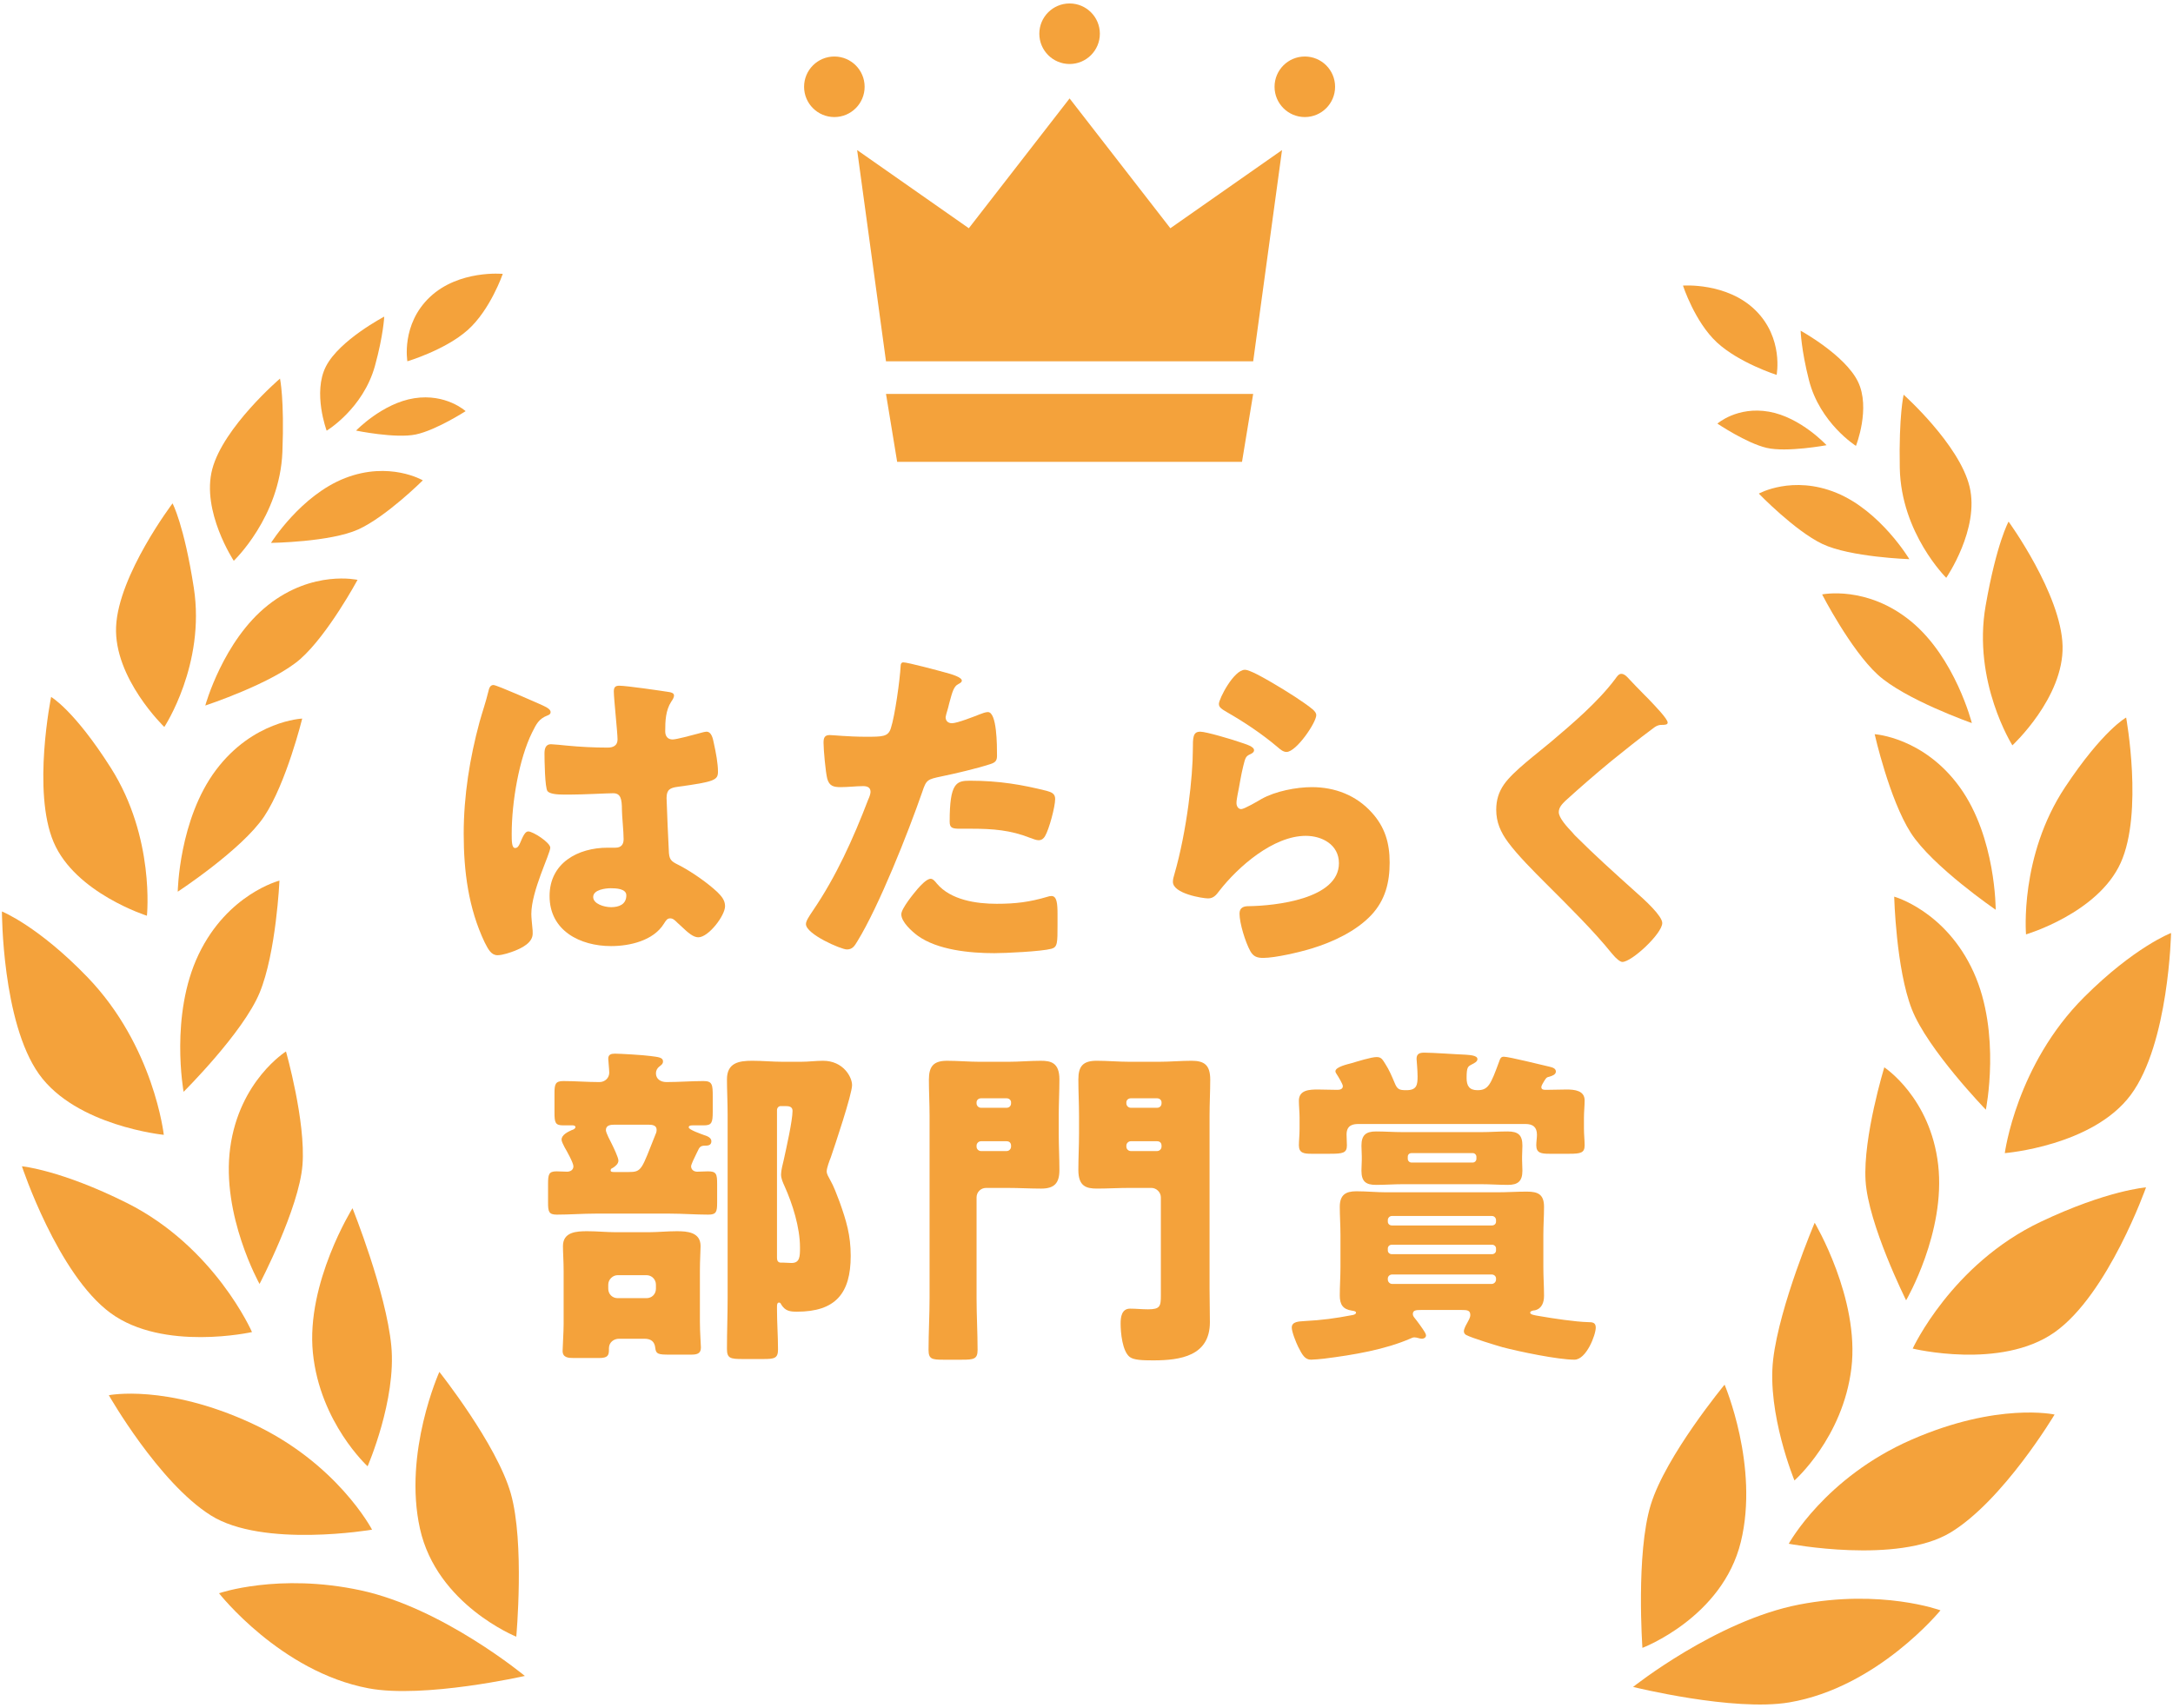 <?xml version="1.0" encoding="utf-8"?>
<!-- Generator: Adobe Illustrator 28.0.0, SVG Export Plug-In . SVG Version: 6.00 Build 0)  -->
<!DOCTYPE svg PUBLIC "-//W3C//DTD SVG 1.1//EN" "http://www.w3.org/Graphics/SVG/1.1/DTD/svg11.dtd">
<svg version="1.1" id="レイヤー_1" xmlns="http://www.w3.org/2000/svg" xmlns:xlink="http://www.w3.org/1999/xlink" x="0px"
	 y="0px" viewBox="0 0 257 202" style="enable-background:new 0 0 257 202;" xml:space="preserve">
<g>
	<g>
		<circle style="fill:#F4A23B;" cx="98.679" cy="10.264" r="3.58"/>
		<polygon style="fill:#F4A23B;" points="146.892,54.621 148.213,46.586 104.787,46.586 106.107,54.621 		"/>
		<polygon style="fill:#F4A23B;" points="148.213,42.734 151.625,17.748 138.417,26.994 126.5,11.641 114.583,26.994 101.374,17.748 
			104.787,42.734 		"/>
		<circle style="fill:#F4A23B;" cx="154.321" cy="10.264" r="3.58"/>
		<path style="fill:#F4A23B;" d="M130.08,3.989c0,1.977-1.603,3.58-3.58,3.58s-3.58-1.603-3.58-3.58s1.603-3.58,3.58-3.58
			S130.08,2.012,130.08,3.989z"/>
	</g>
	<g>
		<g>
			<path style="fill:#F4A23B;" d="M205.889,182.353c2.185-8.96-1.923-18.592-1.923-18.592s-6.958,8.413-8.732,14.207
				c-1.774,5.793-0.986,16.922-0.986,16.922S203.704,191.313,205.889,182.353z"/>
			<path style="fill:#F4A23B;" d="M212.76,189.774c-9.762,1.894-19.616,9.737-19.616,9.737s11.86,2.942,18.472,1.828
				c10.441-1.76,17.883-10.887,17.883-10.887S222.522,187.881,212.76,189.774z"/>
			<path style="fill:#F4A23B;" d="M209.712,160.778c-0.747,6.393,2.517,14.313,2.517,14.313s5.736-5.039,6.734-13.276
				c0.999-8.237-4.341-17.202-4.341-17.202S210.459,154.385,209.712,160.778z"/>
			<path style="fill:#F4A23B;" d="M226.061,170.274c-10.223,4.471-14.507,12.302-14.507,12.302s12.857,2.457,19.113-1.317
				c6.256-3.774,12.328-13.963,12.328-13.963S236.284,165.803,226.061,170.274z"/>
			<path style="fill:#F4A23B;" d="M222.856,126.234c0,0-2.52,8.224-2.218,13.383c0.302,5.159,4.797,14.167,4.797,14.167
				s4.706-8.042,3.792-16.017C228.313,129.792,222.856,126.234,222.856,126.234z"/>
			<path style="fill:#F4A23B;" d="M226.215,159.493c0,0,10.426,2.547,16.774-1.922c6.348-4.469,10.821-17.142,10.821-17.142
				s-4.591,0.336-12.473,4.079C230.805,149.51,226.215,159.493,226.215,159.493z"/>
			<path style="fill:#F4A23B;" d="M233.414,114.967c-3.291-7.242-9.389-8.922-9.389-8.922s0.219,8.533,2.084,13.307
				c1.864,4.774,8.756,11.89,8.756,11.89S236.705,122.209,233.414,114.967z"/>
			<path style="fill:#F4A23B;" d="M246.497,117.921c-8.03,8.009-9.39,18.457-9.39,18.457s10.407-0.831,14.905-6.897
				c4.498-6.066,4.759-19.137,4.759-19.137S252.453,111.981,246.497,117.921z"/>
			<path style="fill:#F4A23B;" d="M231.797,93.121c-4.272-5.934-10.08-6.288-10.08-6.288s1.73,7.693,4.271,11.663
				c2.541,3.97,10.041,9.1,10.041,9.1S236.069,99.055,231.797,93.121z"/>
			<path style="fill:#F4A23B;" d="M239.617,110.509c0,0,8.509-2.506,11.198-8.467c2.689-5.961,0.643-17.179,0.643-17.179
				s-2.744,1.482-7.23,8.249C238.824,101.265,239.617,110.509,239.617,110.509z"/>
			<path style="fill:#F4A23B;" d="M226.031,73.498c-5.225-4.304-10.53-3.196-10.53-3.196s3.349,6.515,6.559,9.472
				c3.21,2.957,11.15,5.742,11.15,5.742S231.256,77.802,226.031,73.498z"/>
			<path style="fill:#F4A23B;" d="M243.94,76.39c-0.157-6.124-6.386-14.699-6.386-14.699s-1.407,2.492-2.711,9.93
				c-1.583,9.028,3.162,16.529,3.162,16.529S244.097,82.514,243.94,76.39z"/>
			<path style="fill:#F4A23B;" d="M208.017,58.378c0,0,4.236,4.387,7.511,5.953c3.275,1.566,10.292,1.801,10.292,1.801
				s-3.408-5.702-8.616-7.841C211.997,56.152,208.017,58.378,208.017,58.378z"/>
			<path style="fill:#F4A23B;" d="M230.181,68.335c0,0,3.97-5.775,2.76-10.777c-1.209-5.002-7.798-10.876-7.798-10.876
				s-0.577,2.437-0.456,8.668C224.837,63.067,230.181,68.335,230.181,68.335z"/>
			<path style="fill:#F4A23B;" d="M216.024,52.653c0,0-3.047-3.302-6.805-3.963c-3.758-0.661-6.102,1.409-6.102,1.409
				s3.418,2.304,5.812,2.867C211.322,53.528,216.024,52.653,216.024,52.653z"/>
			<path style="fill:#F4A23B;" d="M219.503,52.733c0,0,1.771-4.472,0.23-7.611c-1.541-3.139-6.771-6.011-6.771-6.011s0.06,2.222,0.982,5.843
				C215.243,50.054,219.503,52.733,219.503,52.733z"/>
			<path style="fill:#F4A23B;" d="M203.047,40.486c2.615,2.43,7.073,3.852,7.073,3.852s0.858-4.341-2.51-7.651
				c-3.368-3.31-8.564-2.911-8.564-2.911S200.432,38.056,203.047,40.486z"/>
		</g>
		<g>
			<path style="fill:#F4A23B;" d="M49.671,180.801c2.006,9.002,11.39,12.766,11.39,12.766s1.009-11.111-0.65-16.939
				c-1.658-5.827-8.448-14.377-8.448-14.377S47.665,171.799,49.671,180.801z"/>
			<path style="fill:#F4A23B;" d="M25.904,188.43c0,0,7.259,9.273,17.663,11.24c6.589,1.246,18.505-1.46,18.505-1.46
				s-9.697-8.038-19.419-10.125C32.931,185.998,25.904,188.43,25.904,188.43z"/>
			<path style="fill:#F4A23B;" d="M37.007,160.007c0.835,8.255,6.469,13.408,6.469,13.408s3.421-7.853,2.801-14.26
				c-0.62-6.407-4.588-16.26-4.588-16.26S36.172,151.752,37.007,160.007z"/>
			<path style="fill:#F4A23B;" d="M44.003,180.912c0,0-4.128-7.914-14.26-12.588c-10.132-4.674-16.871-3.314-16.871-3.314
				s5.868,10.308,12.048,14.205C31.1,183.114,44.003,180.912,44.003,180.912z"/>
			<path style="fill:#F4A23B;" d="M35.774,137.781c0.405-5.152-1.952-13.425-1.952-13.425s-5.527,3.45-6.599,11.405
				s3.473,16.089,3.473,16.089S35.369,142.933,35.774,137.781z"/>
			<path style="fill:#F4A23B;" d="M29.803,157.542c0,0-4.39-10.072-14.821-15.282c-7.806-3.899-12.39-4.326-12.39-4.326
				s4.22,12.76,10.478,17.354C19.328,159.882,29.803,157.542,29.803,157.542z"/>
			<path style="fill:#F4A23B;" d="M30.706,117.411c1.959-4.736,2.347-13.263,2.347-13.263s-6.13,1.558-9.564,8.734
				c-3.434,7.176-1.774,16.243-1.774,16.243S28.747,122.147,30.706,117.411z"/>
			<path style="fill:#F4A23B;" d="M19.372,134.215c0,0-1.152-10.473-9.022-18.64c-5.836-6.057-10.122-7.779-10.122-7.779
				s0.001,13.073,4.378,19.228C8.983,133.177,19.372,134.215,19.372,134.215z"/>
			<path style="fill:#F4A23B;" d="M31.241,96.561c2.619-3.919,4.502-11.576,4.502-11.576s-5.814,0.239-10.203,6.087
				c-4.389,5.848-4.519,14.387-4.519,14.387S28.622,100.48,31.241,96.561z"/>
			<path style="fill:#F4A23B;" d="M17.376,108.302c0,0,0.977-9.227-4.265-17.485c-4.351-6.855-7.065-8.391-7.065-8.391
				S3.778,93.6,6.348,99.614C8.919,105.627,17.376,108.302,17.376,108.302z"/>
			<path style="fill:#F4A23B;" d="M42.286,68.581c0,0-5.282-1.213-10.591,2.987c-5.309,4.199-7.416,11.873-7.416,11.873
				s7.994-2.626,11.262-5.519C38.808,75.028,42.286,68.581,42.286,68.581z"/>
			<path style="fill:#F4A23B;" d="M19.433,85.978c0,0,4.893-7.405,3.489-16.462c-1.157-7.462-2.514-9.982-2.514-9.982
				s-6.398,8.45-6.677,14.569C13.453,80.223,19.433,85.978,19.433,85.978z"/>
			<path style="fill:#F4A23B;" d="M42.378,62.612c3.305-1.5,7.628-5.803,7.628-5.803s-3.934-2.305-9.184-0.27
				c-5.25,2.035-8.77,7.668-8.77,7.668S39.072,64.112,42.378,62.612z"/>
			<path style="fill:#F4A23B;" d="M33.399,53.449c0.245-6.228-0.284-8.675-0.284-8.675s-6.704,5.742-8.013,10.719s2.546,10.83,2.546,10.83
				S33.096,61.162,33.399,53.449z"/>
			<path style="fill:#F4A23B;" d="M48.996,47.098c-3.771,0.586-6.882,3.827-6.882,3.827s4.684,0.968,7.087,0.453
				c2.404-0.515,5.867-2.751,5.867-2.751S52.766,46.512,48.996,47.098z"/>
			<path style="fill:#F4A23B;" d="M44.346,43.269c0.994-3.602,1.098-5.822,1.098-5.822s-5.286,2.767-6.889,5.875
				c-1.603,3.108,0.079,7.614,0.079,7.614S42.946,48.343,44.346,43.269z"/>
			<path style="fill:#F4A23B;" d="M55.33,39.019c2.663-2.378,4.133-6.628,4.133-6.628s-5.187-0.502-8.62,2.74
				c-3.433,3.242-2.662,7.599-2.662,7.599S52.667,41.397,55.33,39.019z"/>
		</g>
	</g>
	<g>
		<path style="fill:#F4A23B;" d="M56.719,85.374c0.359-1.28,0.721-2.28,1.04-3.599c0.08-0.36,0.2-0.76,0.6-0.76s5.079,2.08,5.8,2.4
			c0.719,0.319,0.959,0.56,0.959,0.8c0,0.24-0.16,0.32-0.359,0.399c-1.04,0.4-1.32,1-1.84,2.04c-1.52,3.079-2.4,8.158-2.4,11.958
			c0,0.84,0,1.68,0.4,1.68c0.32,0,0.439-0.28,0.561-0.52c0.399-0.959,0.64-1.44,1-1.44c0.559,0,2.6,1.32,2.6,1.92
			c0,0.72-2.24,5.119-2.24,7.839c0,0.439,0.08,1.12,0.12,1.6c0.04,0.24,0.04,0.52,0.04,0.72c0,1.08-1.24,1.68-2.12,2.04
			c-0.52,0.2-1.439,0.52-2.04,0.52c-0.719,0-1.079-0.64-1.52-1.52c-1.92-4.04-2.479-8.398-2.479-12.838
			C54.84,94.132,55.558,89.653,56.719,85.374z M79.195,81.855c0.199,0.04,0.52,0.12,0.52,0.4c0,0.2-0.119,0.44-0.32,0.72
			c-0.68,1.04-0.719,2.32-0.719,3.52c0,0.56,0.279,0.96,0.879,0.96c0.44,0,2.359-0.52,2.96-0.68c0.28-0.08,0.84-0.24,1.04-0.24
			c0.6,0,0.76,0.8,0.879,1.4c0.24,1.08,0.48,2.36,0.48,3.319c0,1-0.359,1.2-4.76,1.8c-0.879,0.12-1.319,0.32-1.319,1.32
			c0,0.52,0.24,5.959,0.28,6.519c0.08,0.96,0.439,1.04,1.439,1.56c1.4,0.76,3.119,1.959,4.279,3.04c0.48,0.479,0.92,0.96,0.92,1.68
			c0,1.12-1.959,3.679-3.159,3.679c-0.601,0-1.2-0.52-2.04-1.32c-0.16-0.16-0.32-0.28-0.48-0.439c-0.239-0.24-0.479-0.48-0.799-0.48
			c-0.36,0-0.48,0.2-0.76,0.64c-1.24,2-4.039,2.639-6.239,2.639c-3.64,0-7.278-1.799-7.278-5.919c0-3.919,3.359-5.719,6.879-5.719
			h0.92c0.68,0,0.959-0.4,0.959-1c0-0.92-0.199-2.799-0.199-3.439c0-1.359-0.16-2-1.041-2c-0.719,0-3.479,0.16-5.158,0.16h-0.6
			c-0.92,0-1.721-0.08-2-0.399c-0.32-0.4-0.36-3.76-0.36-4.479c0-0.52,0.12-1.08,0.76-1.08c0.24,0,1.479,0.12,1.84,0.16
			c1.64,0.16,3.279,0.24,4.88,0.24c0.639,0,1.159-0.24,1.159-0.96c0-0.84-0.44-4.799-0.44-5.679c0-0.48,0.16-0.68,0.641-0.68
			C74.076,81.095,78.195,81.695,79.195,81.855z M70.156,106.09c0,0.8,1.28,1.2,2.12,1.2c0.92,0,1.8-0.32,1.8-1.4
			c0-0.8-1.24-0.84-1.84-0.84S70.156,105.211,70.156,106.09z"/>
		<path style="fill:#F4A23B;" d="M111.796,79.535c0.76,0.2,1.96,0.56,1.96,0.96c0,0.2-0.24,0.32-0.4,0.4c-0.56,0.279-0.72,0.919-1.08,2.239
			c-0.08,0.36-0.199,0.8-0.359,1.32c-0.04,0.16-0.08,0.32-0.08,0.36c0,0.48,0.32,0.72,0.76,0.72c0.6,0,2.64-0.8,3.24-1.04
			c0.319-0.12,0.719-0.28,0.999-0.28c1.08,0,1.08,3.959,1.08,5.159c0,0.56-0.16,0.8-0.8,1c-1.6,0.52-4.16,1.12-5.719,1.44
			c-1.721,0.36-1.84,0.4-2.32,1.84c-1.68,4.839-5.119,13.518-7.679,17.677c-0.319,0.52-0.56,0.96-1.239,0.96s-4.84-1.8-4.84-3
			c0-0.36,0.32-0.84,0.801-1.56c2.759-4.039,4.799-8.559,6.559-13.157c0.119-0.24,0.279-0.68,0.279-0.92
			c0-0.561-0.439-0.68-0.879-0.68c-0.801,0-1.76,0.12-2.641,0.12c-0.84,0-1.359-0.12-1.6-1c-0.199-0.76-0.439-3.439-0.439-4.239
			c0-0.52,0.08-0.92,0.72-0.92c0.399,0,2.2,0.2,4.279,0.2c1.999,0,2.64,0,2.96-1c0.479-1.44,1.08-5.759,1.159-7.359
			c0-0.24,0.08-0.439,0.32-0.439C107.356,78.336,111.076,79.335,111.796,79.535z M110.796,104.491
			c1.64,1.96,4.679,2.399,7.079,2.399c2.24,0,3.879-0.2,6.039-0.84c0.119-0.04,0.279-0.08,0.439-0.08c0.641,0,0.721,0.88,0.721,2.16
			v1.199c0,2.2,0,2.68-0.721,2.88c-1.199,0.32-5.439,0.52-6.759,0.52c-2.839,0-6.719-0.359-9.078-2.079
			c-0.64-0.48-1.92-1.6-1.92-2.52c0-0.68,1.479-2.479,1.96-3.04c0.32-0.359,1.039-1.159,1.52-1.159
			C110.355,103.931,110.637,104.291,110.796,104.491z M114.715,92.333c3.48,0,6.199,0.48,9.079,1.2c0.56,0.16,1,0.32,1,0.96
			c0,0.92-0.72,3.599-1.2,4.399c-0.16,0.28-0.4,0.48-0.76,0.48c-0.279,0-0.68-0.16-1-0.28c-2.319-0.919-4.439-1.08-6.879-1.08
			h-1.439c-0.92,0-1.199-0.12-1.199-0.84C112.316,92.573,113.115,92.333,114.715,92.333z"/>
		<path style="fill:#F4A23B;" d="M146.517,87.734c0.96,0.319,1.8,0.56,1.8,1c0,0.24-0.28,0.4-0.479,0.48c-0.521,0.24-0.561,0.44-0.801,1.399
			c-0.279,1.12-0.439,2.28-0.68,3.439c-0.039,0.28-0.119,0.6-0.119,0.92c0,0.36,0.199,0.72,0.56,0.72s1.999-0.959,2.399-1.199
			c1.64-0.92,4.119-1.4,5.959-1.4c2.72,0,5.239,0.96,7.078,3c1.561,1.72,2.12,3.6,2.12,5.919c0,2.359-0.52,4.439-2.159,6.199
			c-1.8,1.919-4.56,3.199-7.039,3.959c-1.439,0.44-4.319,1.12-5.76,1.12c-0.719,0-1.159-0.16-1.52-0.8
			c-0.6-1.08-1.279-3.32-1.279-4.439c0-0.76,0.561-0.88,1.08-0.88c3.119-0.04,10.678-0.84,10.678-5.079c0-2.2-2-3.239-3.919-3.239
			c-3.839,0-7.999,3.639-10.238,6.519c-0.36,0.48-0.681,0.88-1.319,0.88c-0.641,0-4.16-0.56-4.16-1.96c0-0.28,0.08-0.6,0.16-0.84
			c1.52-5.239,2.199-11.718,2.199-14.757c0-1.48,0-2.16,0.881-2.16C142.639,86.534,145.718,87.454,146.517,87.734z M147.237,79.215
			c0.28,0,0.84,0.239,1.399,0.52c1.801,0.92,4.48,2.6,5.6,3.399c0.84,0.6,1.439,1,1.439,1.439c0,0.88-2.359,4.359-3.52,4.359
			c-0.399,0-0.76-0.319-1.039-0.56c-1.84-1.56-3.88-2.92-5.959-4.119c-0.6-0.36-1-0.56-1-1
			C144.158,82.654,145.918,79.215,147.237,79.215z"/>
		<path style="fill:#F4A23B;" d="M192.435,80.055c0.68,0.72,1.359,1.439,2.04,2.119l0.44,0.44c0.799,0.84,2.318,2.399,2.318,2.839
			c0,0.24-0.239,0.28-0.719,0.28c-0.44,0-0.68,0.16-1,0.4c-1.721,1.28-3.32,2.56-5,3.919c-1.84,1.52-3.639,3.079-5.398,4.679
			c-0.359,0.36-0.76,0.76-0.76,1.32c0,0.68,0.959,1.72,1.64,2.439c0.12,0.16,0.239,0.28,0.36,0.4
			c2.239,2.24,4.599,4.359,6.959,6.479c1.279,1.12,3.279,2.959,3.279,3.799c0,1.24-3.6,4.599-4.72,4.599c-0.239,0-0.72-0.36-1.239-1
			c-2.12-2.639-5.08-5.559-7.84-8.318c-1.439-1.439-3.279-3.279-4.438-4.839c-0.88-1.2-1.399-2.36-1.399-3.84
			c0-1.12,0.279-2.079,0.92-2.999c1.079-1.56,3.959-3.68,5.559-5.039c2.6-2.2,5.559-4.72,7.599-7.439c0.2-0.279,0.399-0.6,0.72-0.6
			C192.036,79.695,192.275,79.895,192.435,80.055z"/>
		<path style="fill:#F4A23B;" d="M82.377,136.413c-0.28,0.56-0.641,1.32-0.641,1.52c0,0.399,0.32,0.64,0.721,0.64
			c0.399,0,0.84-0.04,1.279-0.04c1,0,1.08,0.32,1.08,1.52v2.16c0,1.08-0.08,1.439-1.04,1.439c-1.52,0-3.04-0.12-4.56-0.12h-8.799
			c-1.52,0-3.039,0.12-4.559,0.12c-0.96,0-1.039-0.36-1.039-1.439v-2.16c0-1.16,0.079-1.52,0.999-1.52c0.44,0,0.84,0.04,1.239,0.04
			c0.4,0,0.761-0.2,0.761-0.64c0-0.4-0.8-1.84-1.04-2.24c-0.12-0.279-0.359-0.64-0.359-0.919c0-0.56,0.76-0.92,1.199-1.12
			c0.16-0.04,0.439-0.16,0.439-0.36c0-0.16-0.199-0.2-0.319-0.2h-1.12c-0.959,0-1.039-0.32-1.039-1.56v-2.199
			c0-1.08,0.08-1.48,1.039-1.48c1.439,0,2.84,0.12,4.279,0.12c0.641,0,1.16-0.48,1.16-1.12c0-0.32-0.12-1.48-0.12-1.64
			c0-0.521,0.36-0.601,0.8-0.601c0.6,0,3.359,0.16,4.199,0.28c0.92,0.12,1.48,0.16,1.48,0.64c0,0.32-0.281,0.48-0.48,0.64
			c-0.2,0.16-0.359,0.44-0.359,0.76c0,0.68,0.559,1.04,1.239,1.04c1.479,0,2.96-0.12,4.399-0.12c1.039,0,1.08,0.44,1.08,1.8v1.839
			c0,1.28-0.121,1.6-1.041,1.6h-1.239c-0.28,0-0.56,0-0.56,0.24c0,0.28,1.52,0.8,1.84,0.92c0.399,0.12,0.84,0.32,0.84,0.72
			c0,0.52-0.48,0.52-0.721,0.52c-0.359,0-0.56,0.04-0.76,0.36L82.377,136.413z M73.219,158.33c-0.641,0-1.2,0.439-1.2,1.12v0.16
			c0,0.68-0.12,1-1.16,1h-2.999c-0.641,0-1.32-0.04-1.32-0.84c0-0.479,0.12-2.199,0.12-3.119v-6.359c0-1.12-0.08-2.159-0.08-2.919
			c0-1.68,1.601-1.76,2.88-1.76c1.16,0,2.279,0.12,3.439,0.12h3.76c1.119,0,2.239-0.12,3.398-0.12c1.24,0,2.8,0.12,2.8,1.76
			c0,0.6-0.08,1.64-0.08,2.919v5.999c0,1.28,0.12,2.76,0.12,3.08c0,0.76-0.52,0.84-1.199,0.84h-2.52c-1.36,0-1.6-0.08-1.68-0.8
			c-0.08-0.76-0.521-1.08-1.28-1.08H73.219z M72.698,133.014c-0.44,0-1.04,0.04-1.04,0.64c0,0.319,0.52,1.279,0.68,1.6
			c0.2,0.4,0.801,1.64,0.801,2c0,0.4-0.36,0.68-0.68,0.88c-0.121,0.04-0.24,0.12-0.24,0.28c0,0.2,0.199,0.2,0.52,0.2h1.6
			c1.6,0,1.52-0.28,3.199-4.479c0.08-0.16,0.12-0.32,0.12-0.52c0-0.56-0.56-0.6-0.999-0.6H72.698z M71.938,152.411
			c0,0.64,0.479,1.12,1.12,1.12h3.398c0.641,0,1.121-0.48,1.121-1.12v-0.48c0-0.6-0.48-1.119-1.121-1.119h-3.398
			c-0.6,0-1.12,0.52-1.12,1.119V152.411z M86.057,131.894c0-1.52-0.08-3-0.08-4.239c0-1.96,1.399-2.2,2.999-2.2
			c1.2,0,2.399,0.12,3.6,0.12h2.12c0.959,0,1.799-0.12,2.639-0.12c2.4,0,3.439,1.92,3.439,2.88c0,1.08-2.039,7.159-2.52,8.559
			c-0.16,0.4-0.48,1.24-0.48,1.64c0,0.36,0.24,0.68,0.4,1c0.439,0.76,0.8,1.76,1.12,2.6c0.8,2.239,1.319,3.959,1.319,6.398
			c0,4.439-1.799,6.599-6.358,6.599c-0.84,0-1.399-0.08-1.88-0.88c-0.04-0.12-0.12-0.2-0.24-0.2c-0.24,0-0.24,0.32-0.24,0.52v0.28
			c0,1.6,0.121,3.159,0.121,4.759c0,1.04-0.44,1.12-1.76,1.12h-2.4c-1.479,0-1.879-0.08-1.879-1.2c0-2,0.08-4,0.08-6.039V131.894z
			 M92.335,130.814c-0.239,0-0.44,0.2-0.44,0.48v17.477c0,0.32,0.121,0.56,0.48,0.56h0.32c0.319,0,0.6,0.04,0.92,0.04
			c1,0,1-0.8,1-1.839c0-2.36-0.881-5.159-1.84-7.279c-0.2-0.44-0.4-0.88-0.4-1.36c0-0.44,0.2-1.24,0.32-1.719
			c0.279-1.28,1.039-4.64,1.039-5.799c0-0.48-0.399-0.56-0.799-0.56H92.335z"/>
		<path style="fill:#F4A23B;" d="M116.618,140.493c-0.6,0-1.12,0.479-1.12,1.12v11.918c0,2.04,0.121,4.08,0.121,6.119
			c0,1.08-0.44,1.16-1.84,1.16h-2.24c-1.32,0-1.72-0.08-1.72-1.16c0-2.039,0.12-4.079,0.12-6.119v-21.596
			c0-1.4-0.08-2.84-0.08-4.239c0-1.6,0.561-2.24,2.16-2.24c1.279,0,2.6,0.12,3.879,0.12h3.319c1.319,0,2.6-0.12,3.88-0.12
			c1.159,0,2.199,0.2,2.199,2.2c0,1.439-0.08,2.879-0.08,4.279v2.159c0,1.44,0.08,2.84,0.08,4.279c0,1.56-0.6,2.2-2.16,2.2
			c-1.319,0-2.6-0.08-3.919-0.08H116.618z M119.578,130.374c0-0.28-0.24-0.48-0.52-0.48h-3.04c-0.28,0-0.521,0.2-0.521,0.48v0.12
			c0,0.28,0.24,0.52,0.521,0.52h3.04c0.319,0,0.52-0.24,0.52-0.52V130.374z M119.578,135.493c0-0.32-0.2-0.52-0.52-0.52h-3.04
			c-0.28,0-0.521,0.24-0.521,0.52v0.12c0,0.28,0.24,0.52,0.521,0.52h3.04c0.279,0,0.52-0.24,0.52-0.52V135.493z M137.295,141.612
			c0-0.6-0.52-1.12-1.12-1.12h-2.599c-1.28,0-2.561,0.08-3.84,0.08s-2.199-0.28-2.199-2.2c0-1.439,0.079-2.839,0.079-4.279v-2.159
			c0-1.4-0.079-2.84-0.079-4.279c0-1.56,0.559-2.2,2.159-2.2c1.28,0,2.6,0.12,3.88,0.12h3.519c1.28,0,2.56-0.12,3.839-0.12
			c1.521,0,2.2,0.521,2.2,2.24c0,1.399-0.08,2.839-0.08,4.239v20.517c0,1.279,0.04,2.6,0.04,3.919c0,4-3.479,4.52-6.719,4.52
			c-1.279,0-2.279-0.04-2.76-0.4c-0.88-0.68-1.08-2.879-1.08-3.959c0-0.76,0.121-1.76,1.12-1.76c0.681,0,1.399,0.08,2.12,0.08
			c1.439,0,1.52-0.36,1.52-1.68V141.612z M137.375,130.374c0-0.28-0.24-0.48-0.52-0.48h-3.12c-0.28,0-0.521,0.2-0.521,0.48v0.12
			c0,0.28,0.24,0.52,0.521,0.52h3.12c0.319,0,0.52-0.24,0.52-0.52V130.374z M137.375,135.493c0-0.32-0.2-0.52-0.52-0.52h-3.12
			c-0.28,0-0.521,0.24-0.521,0.52v0.12c0,0.28,0.24,0.52,0.521,0.52h3.12c0.279,0,0.52-0.24,0.52-0.52V135.493z"/>
		<path style="fill:#F4A23B;" d="M168.017,154.93c-0.561,0-0.92,0.04-0.92,0.479c0,0.12,0.039,0.24,0.16,0.4
			c0.359,0.439,0.999,1.319,1.239,1.72c0.12,0.2,0.159,0.32,0.159,0.399c0,0.28-0.279,0.4-0.479,0.4c-0.281,0-0.601-0.16-0.881-0.16
			c-0.16,0-0.279,0.04-0.439,0.12c-3,1.319-6.759,1.959-10.278,2.399c-0.36,0.04-1.2,0.12-1.521,0.12c-0.719,0-1.039-0.56-1.52-1.52
			c-0.24-0.48-0.76-1.76-0.76-2.28c0-0.72,0.881-0.72,1.4-0.76c2.239-0.12,3.68-0.319,5.799-0.72c0.199-0.04,0.4-0.12,0.4-0.28
			s-0.201-0.2-0.48-0.24c-1.08-0.16-1.439-0.72-1.439-1.8c0-1.08,0.08-2.2,0.08-3.319v-3.84c0-1.12-0.08-2.239-0.08-3.319
			c0-1.399,0.68-1.84,1.959-1.84c1.2,0,2.359,0.12,3.52,0.12h13.198c1.12,0,2.279-0.08,3.439-0.08c1.319,0,2.04,0.32,2.04,1.8
			c0,1.12-0.08,2.2-0.08,3.319v3.84c0,1.12,0.08,2.239,0.08,3.359c0,0.76-0.24,1.52-1.08,1.72c-0.16,0-0.561,0.08-0.561,0.28
			c0,0.24,0.6,0.32,1.08,0.4c1.6,0.28,4.239,0.68,5.799,0.72c0.48,0,0.88,0.04,0.88,0.64c0,0.88-1.12,3.8-2.52,3.8
			c-1.96,0-6.559-0.96-8.519-1.479c-0.84-0.24-3.6-1.08-4.279-1.44c-0.16-0.08-0.279-0.239-0.279-0.439c0-0.28,0.239-0.72,0.399-1
			c0.12-0.24,0.36-0.6,0.36-0.92c0-0.56-0.36-0.6-1-0.6H168.017z M177.855,124.975c0.6,0,4.6,1,5.479,1.2
			c0.32,0.08,0.68,0.2,0.68,0.56c0,0.36-0.479,0.52-0.76,0.6c-0.359,0.08-0.359,0.12-0.6,0.48c-0.119,0.2-0.359,0.56-0.359,0.76
			c0,0.319,0.32,0.319,0.56,0.319c0.8,0,1.64-0.04,2.439-0.04c0.92,0,2.12,0.12,2.12,1.28c0,0.68-0.08,1.359-0.08,2.04v1.32
			c0,0.68,0.08,1.359,0.08,1.96c0,0.879-0.44,1-1.8,1h-2.36c-0.959,0-1.559-0.08-1.559-1c0-0.4,0.08-0.88,0.08-1.24
			c0-0.92-0.48-1.28-1.36-1.28h-19.717c-0.6,0-1.44,0.08-1.44,1.24c0,0.48,0.041,0.96,0.041,1.28c0,0.919-0.48,1-2.04,1H155.1
			c-0.881,0-1.48-0.08-1.48-1c0-0.521,0.08-1.2,0.08-1.96v-1.32c0-0.68-0.08-1.36-0.08-2c0-1.28,1.28-1.32,2.24-1.32
			c0.76,0,1.52,0.04,2.319,0.04c0.28,0,0.64-0.08,0.64-0.439c0-0.24-0.56-1.16-0.72-1.4c-0.08-0.12-0.159-0.24-0.159-0.36
			c0-0.52,1.479-0.84,1.919-0.96c0.68-0.2,2.319-0.72,2.96-0.72c0.6,0,0.719,0.36,1.039,0.84c0.44,0.68,0.76,1.439,1.08,2.199
			c0.32,0.8,0.561,0.88,1.4,0.88c1.239,0,1.319-0.64,1.319-1.64c0-0.8-0.12-1.879-0.12-2.079c0-0.64,0.439-0.72,0.92-0.72
			c1.039,0,3.76,0.2,4.879,0.24c0.32,0.04,1.4,0.04,1.4,0.52c0,0.28-0.28,0.44-0.68,0.64c-0.44,0.24-0.601,0.28-0.601,1.6
			c0,0.92,0.319,1.439,1.28,1.439c1.279,0,1.56-0.64,2.559-3.359C177.416,125.215,177.496,124.975,177.855,124.975z
			 M175.176,133.894c1.04,0,2.08-0.08,3.119-0.08c1.24,0,1.76,0.4,1.76,1.68c0,0.44-0.039,0.84-0.039,1.28v0.4
			c0,0.439,0.039,0.84,0.039,1.279c0,1.24-0.52,1.68-1.719,1.68c-1.041,0-2.08-0.08-3.16-0.08h-9.278c-1.04,0-2.079,0.08-3.159,0.08
			c-1.2,0-1.721-0.399-1.721-1.68c0-0.439,0.041-0.84,0.041-1.279v-0.4c0-0.44-0.041-0.84-0.041-1.28c0-1.24,0.521-1.68,1.721-1.68
			c1.039,0,2.079,0.08,3.159,0.08H175.176z M176.455,144.932c0.28,0,0.48-0.2,0.48-0.44v-0.2c0-0.24-0.2-0.479-0.48-0.479h-11.838
			c-0.279,0-0.479,0.24-0.479,0.479v0.2c0,0.24,0.2,0.44,0.479,0.44H176.455z M164.617,147.211c-0.279,0-0.479,0.2-0.479,0.439v0.24
			c0,0.24,0.2,0.44,0.479,0.44h11.838c0.28,0,0.48-0.2,0.48-0.44v-0.24c0-0.239-0.2-0.439-0.48-0.439H164.617z M164.658,150.731
			c-0.281,0-0.521,0.2-0.521,0.479v0.12c0,0.28,0.239,0.52,0.521,0.52h11.758c0.279,0,0.52-0.24,0.52-0.52v-0.12
			c0-0.28-0.24-0.479-0.52-0.479H164.658z M166.497,137.053c0,0.24,0.2,0.439,0.44,0.439h7.238c0.24,0,0.439-0.2,0.439-0.439v-0.24
			c0-0.24-0.199-0.44-0.439-0.44h-7.238c-0.24,0-0.44,0.16-0.44,0.44V137.053z"/>
	</g>
</g>
<g>
</g>
<g>
</g>
<g>
</g>
<g>
</g>
<g>
</g>
<g>
</g>
<g>
</g>
<g>
</g>
<g>
</g>
<g>
</g>
<g>
</g>
<g>
</g>
<g>
</g>
<g>
</g>
<g>
</g>
</svg>
